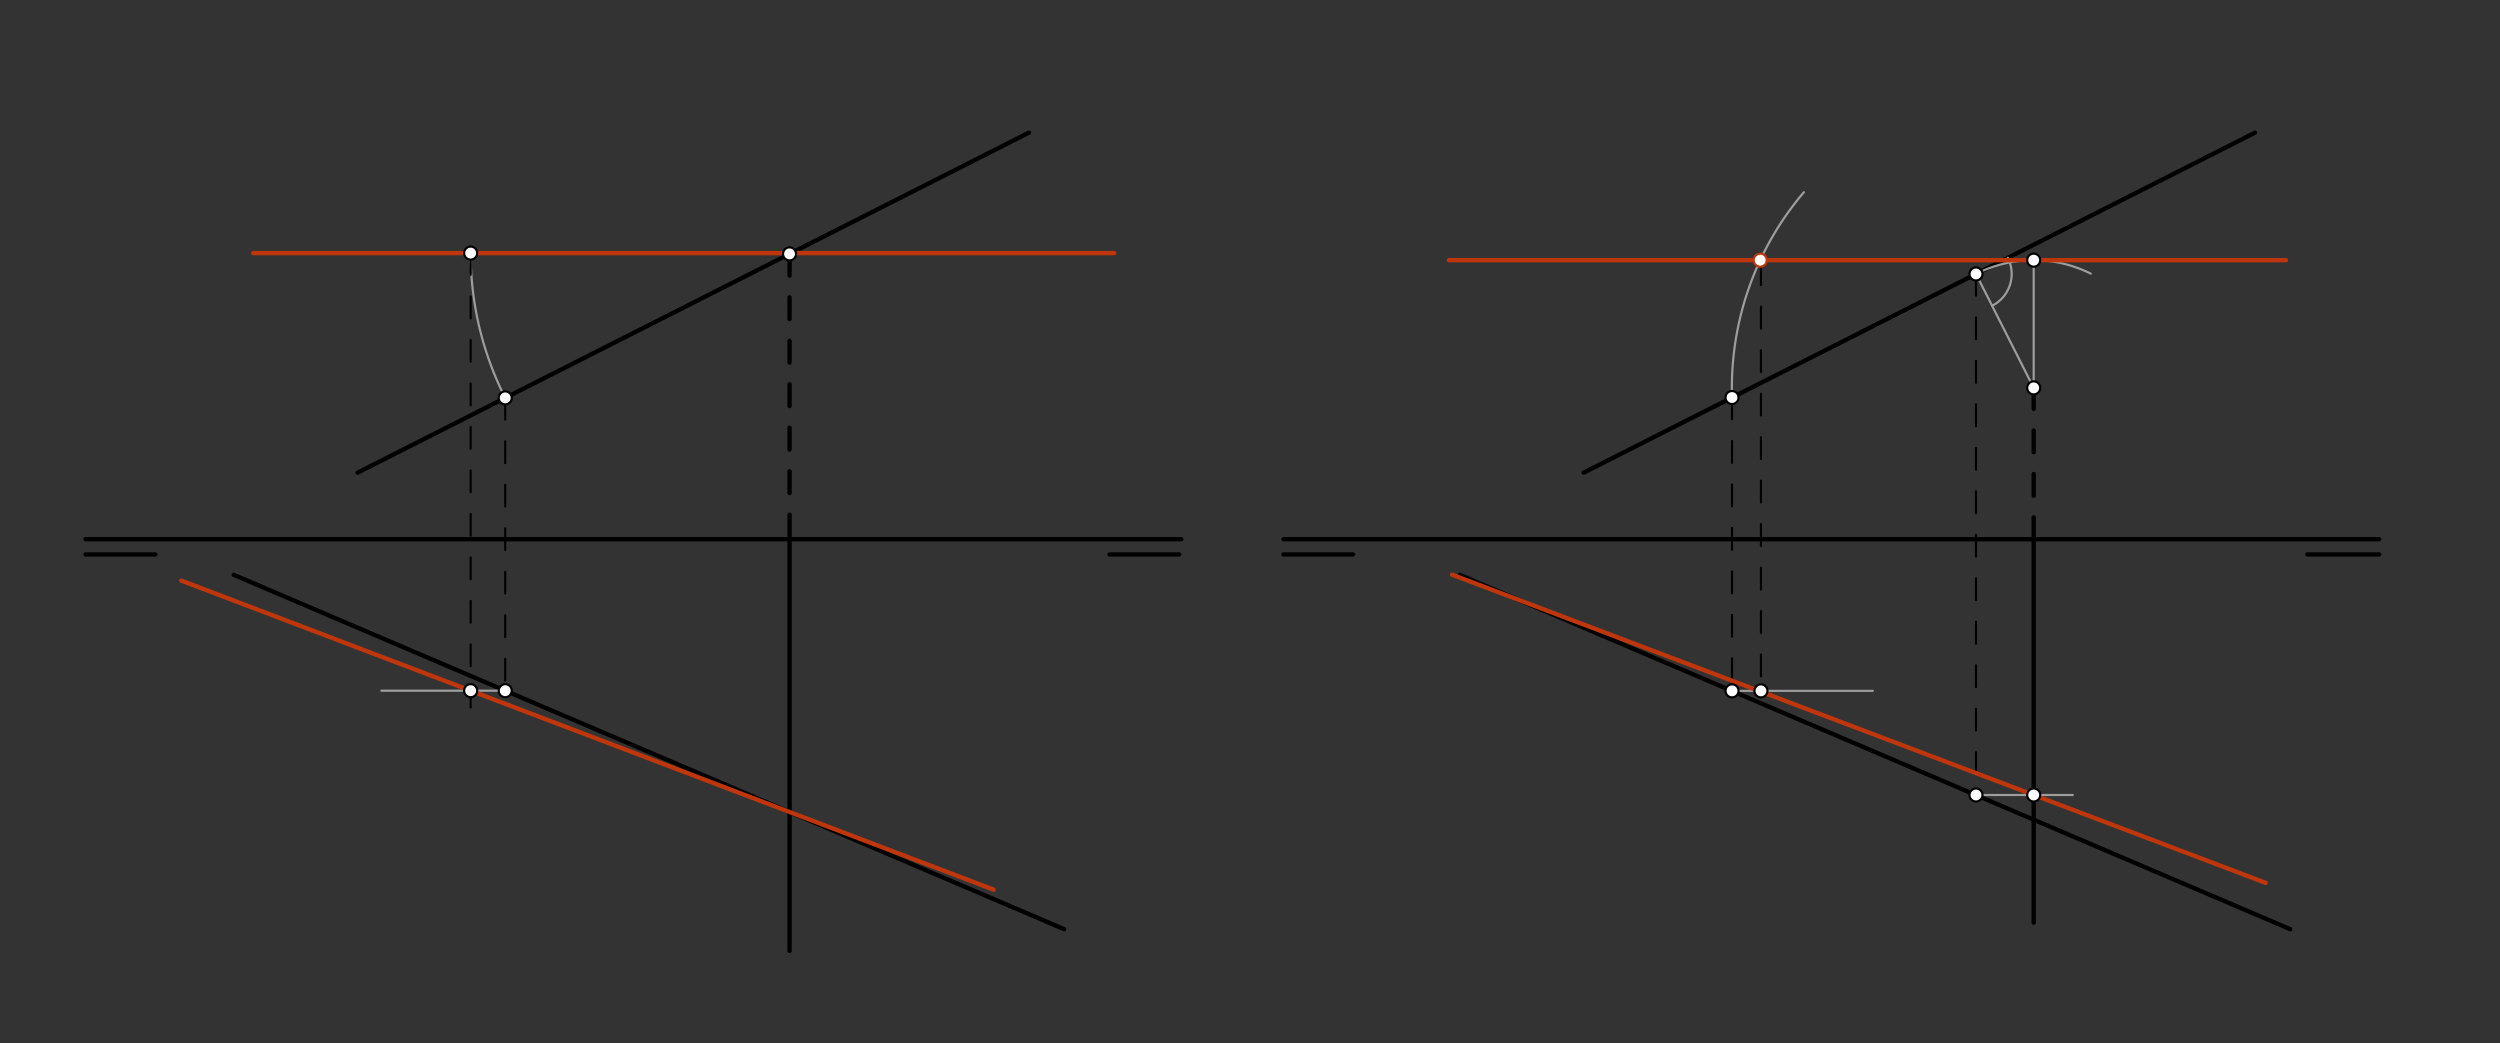 <svg xmlns="http://www.w3.org/2000/svg" class="svg--816" height="100%" preserveAspectRatio="xMidYMid meet" viewBox="0 0 1150 480" width="100%"><rect x="0" y="0" width="1150" height="480" fill="#333333" stroke="none"/><defs><marker id="marker-arrow" markerHeight="16" markerUnits="userSpaceOnUse" markerWidth="24" orient="auto-start-reverse" refX="24" refY="4" viewBox="0 0 24 8"><path d="M 0 0 L 24 4 L 0 8 z" stroke="inherit"></path></marker></defs><g class="aux-layer--949"></g><g class="main-layer--75a"><g class="element--733"><line stroke="#000000" stroke-dasharray="none" stroke-linecap="round" stroke-width="2" x1="39.4" x2="71.4" y1="255.037" y2="255.037"></line></g><g class="element--733"><line stroke="#000000" stroke-dasharray="none" stroke-linecap="round" stroke-width="2" x1="39.4" x2="543.4" y1="248.037" y2="248.037"></line></g><g class="element--733"><line stroke="#000000" stroke-dasharray="none" stroke-linecap="round" stroke-width="2" x1="510.4" x2="542.4" y1="255.037" y2="255.037"></line></g><g class="element--733"><line stroke="#000000" stroke-dasharray="none" stroke-linecap="round" stroke-width="2" x1="590.4" x2="1094.4" y1="248.037" y2="248.037"></line></g><g class="element--733"><line stroke="#000000" stroke-dasharray="none" stroke-linecap="round" stroke-width="2" x1="590.4" x2="622.4" y1="255.037" y2="255.037"></line></g><g class="element--733"><line stroke="#000000" stroke-dasharray="none" stroke-linecap="round" stroke-width="2" x1="1061.4" x2="1094.4" y1="255.037" y2="255.037"></line></g><g class="element--733"><line stroke="#000000" stroke-dasharray="none" stroke-linecap="round" stroke-width="2" x1="164.5" x2="473.296" y1="217.422" y2="61.019"></line></g><g class="element--733"><line stroke="#000000" stroke-dasharray="none" stroke-linecap="round" stroke-width="2" x1="107.5" x2="489.5" y1="264.422" y2="427.422"></line></g><g class="element--733"><line stroke="#000000" stroke-dasharray="none" stroke-linecap="round" stroke-width="2" x1="728.5" x2="1037.296" y1="217.422" y2="61.019"></line></g><g class="element--733"><line stroke="#000000" stroke-dasharray="none" stroke-linecap="round" stroke-width="2" x1="671.5" x2="1053.5" y1="264.422" y2="427.422"></line></g><g class="element--733"><line stroke="#000000" stroke-dasharray="10" stroke-linecap="round" stroke-width="2" x1="363.191" x2="363.191" y1="116.786" y2="248.037"></line></g><g class="element--733"><line stroke="#000000" stroke-dasharray="none" stroke-linecap="round" stroke-width="2" x1="363.191" x2="363.191" y1="248.037" y2="437.422"></line></g><g class="element--733"><line stroke="#BF360C" stroke-dasharray="none" stroke-linecap="round" stroke-width="2" x1="512.5" x2="116.5" y1="116.422" y2="116.422"></line></g><g class="element--733"><path d="M 216.5 116.422 A 147.41 147.41 0 0 0 232.406 183.028" fill="none" stroke="#9E9E9E" stroke-dasharray="none" stroke-linecap="round" stroke-width="1"></path></g><g class="element--733"><line stroke="#000000" stroke-dasharray="10" stroke-linecap="round" stroke-width="1" x1="232.406" x2="232.406" y1="183.028" y2="317.828"></line></g><g class="element--733"><line stroke="#9E9E9E" stroke-dasharray="none" stroke-linecap="round" stroke-width="1" x1="229.406" x2="175.453" y1="317.719" y2="317.719"></line></g><g class="element--733"><line stroke="#000000" stroke-dasharray="10" stroke-linecap="round" stroke-width="1" x1="216.5" x2="216.5" y1="116.422" y2="325.422"></line></g><g class="element--733"><line stroke="#BF360C" stroke-dasharray="none" stroke-linecap="round" stroke-width="2" x1="457.048" x2="83.381" y1="409.232" y2="267.077"></line></g><g class="element--733"><line stroke="#000000" stroke-dasharray="none" stroke-linecap="round" stroke-width="2" x1="935.5" x2="935.5" y1="424.422" y2="248.037"></line></g><g class="element--733"><line stroke="#000000" stroke-dasharray="10" stroke-linecap="round" stroke-width="2" x1="935.5" x2="935.5" y1="248.037" y2="178.422"></line></g><g class="element--733"><line stroke="#9E9E9E" stroke-dasharray="none" stroke-linecap="round" stroke-width="1" x1="935.5" x2="908.959" y1="178.422" y2="126.021"></line></g><g class="element--733"><path d="M 923.594 118.608 A 16.405 16.405 0 0 1 916.372 140.656" fill="none" stroke="#9E9E9E" stroke-dasharray="none" stroke-linecap="round" stroke-width="1"></path></g><g class="element--733"><line stroke="#000000" stroke-dasharray="10" stroke-linecap="round" stroke-width="1" x1="908.959" x2="908.959" y1="126.021" y2="365.696"></line></g><g class="element--733"><line stroke="#000000" stroke-dasharray="10" stroke-linecap="round" stroke-width="1" x1="796.735" x2="796.735" y1="182.861" y2="317.793"></line></g><g class="element--733"><path d="M 908.959 126.021 A 58.739 58.739 0 0 1 961.769 125.884" fill="none" stroke="#9E9E9E" stroke-dasharray="none" stroke-linecap="round" stroke-width="1"></path></g><g class="element--733"><line stroke="#9E9E9E" stroke-dasharray="none" stroke-linecap="round" stroke-width="1" x1="935.5" x2="935.5" y1="178.422" y2="119.682"></line></g><g class="element--733"><line stroke="#BF360C" stroke-dasharray="none" stroke-linecap="round" stroke-width="2" x1="1051.5" x2="666.5" y1="119.682" y2="119.682"></line></g><g class="element--733"><line stroke="#9E9E9E" stroke-dasharray="none" stroke-linecap="round" stroke-width="1" x1="908.959" x2="953.5" y1="365.696" y2="365.696"></line></g><g class="element--733"><path d="M 796.735 182.861 A 138.836 138.836 0 0 1 829.78 88.429" fill="none" stroke="#9E9E9E" stroke-dasharray="none" stroke-linecap="round" stroke-width="1"></path></g><g class="element--733"><line stroke="#9E9E9E" stroke-dasharray="none" stroke-linecap="round" stroke-width="1" x1="796.735" x2="861.5" y1="317.793" y2="317.793"></line></g><g class="element--733"><line stroke="#000000" stroke-dasharray="10" stroke-linecap="round" stroke-width="1" x1="810.041" x2="810.041" y1="121.12" y2="317.793"></line></g><g class="element--733"><line stroke="#BF360C" stroke-dasharray="none" stroke-linecap="round" stroke-width="2" x1="1042.176" x2="667.94" y1="406.106" y2="264.342"></line></g><g class="element--733"><circle cx="363.191" cy="116.786" r="3" stroke="#000000" stroke-width="1" fill="#ffffff"></circle>}</g><g class="element--733"><circle cx="216.5" cy="116.422" r="3" stroke="#000000" stroke-width="1" fill="#ffffff"></circle>}</g><g class="element--733"><circle cx="232.406" cy="183.028" r="3" stroke="#000000" stroke-width="1" fill="#ffffff"></circle>}</g><g class="element--733"><circle cx="232.406" cy="317.719" r="3" stroke="#000000" stroke-width="1" fill="#ffffff"></circle>}</g><g class="element--733"><circle cx="216.5" cy="317.719" r="3" stroke="#000000" stroke-width="1" fill="#ffffff"></circle>}</g><g class="element--733"><circle cx="935.5" cy="178.422" r="3" stroke="#000000" stroke-width="1" fill="#ffffff"></circle>}</g><g class="element--733"><circle cx="908.959" cy="126.021" r="3" stroke="#000000" stroke-width="1" fill="#ffffff"></circle>}</g><g class="element--733"><circle cx="908.959" cy="365.696" r="3" stroke="#000000" stroke-width="1" fill="#ffffff"></circle>}</g><g class="element--733"><circle cx="796.735" cy="182.861" r="3" stroke="#000000" stroke-width="1" fill="#ffffff"></circle>}</g><g class="element--733"><circle cx="796.735" cy="317.793" r="3" stroke="#000000" stroke-width="1" fill="#ffffff"></circle>}</g><g class="element--733"><circle cx="935.5" cy="119.682" r="3" stroke="#000000" stroke-width="1" fill="#ffffff"></circle>}</g><g class="element--733"><circle cx="935.5" cy="365.696" r="3" stroke="#000000" stroke-width="1" fill="#ffffff"></circle>}</g><g class="element--733"><circle cx="809.703" cy="119.682" r="3" stroke="#BF360C" stroke-width="1" fill="#ffffff"></circle>}</g><g class="element--733"><circle cx="810.041" cy="317.793" r="3" stroke="#000000" stroke-width="1" fill="#ffffff"></circle>}</g></g><g class="snaps-layer--ac6"></g><g class="temp-layer--52d"></g></svg>